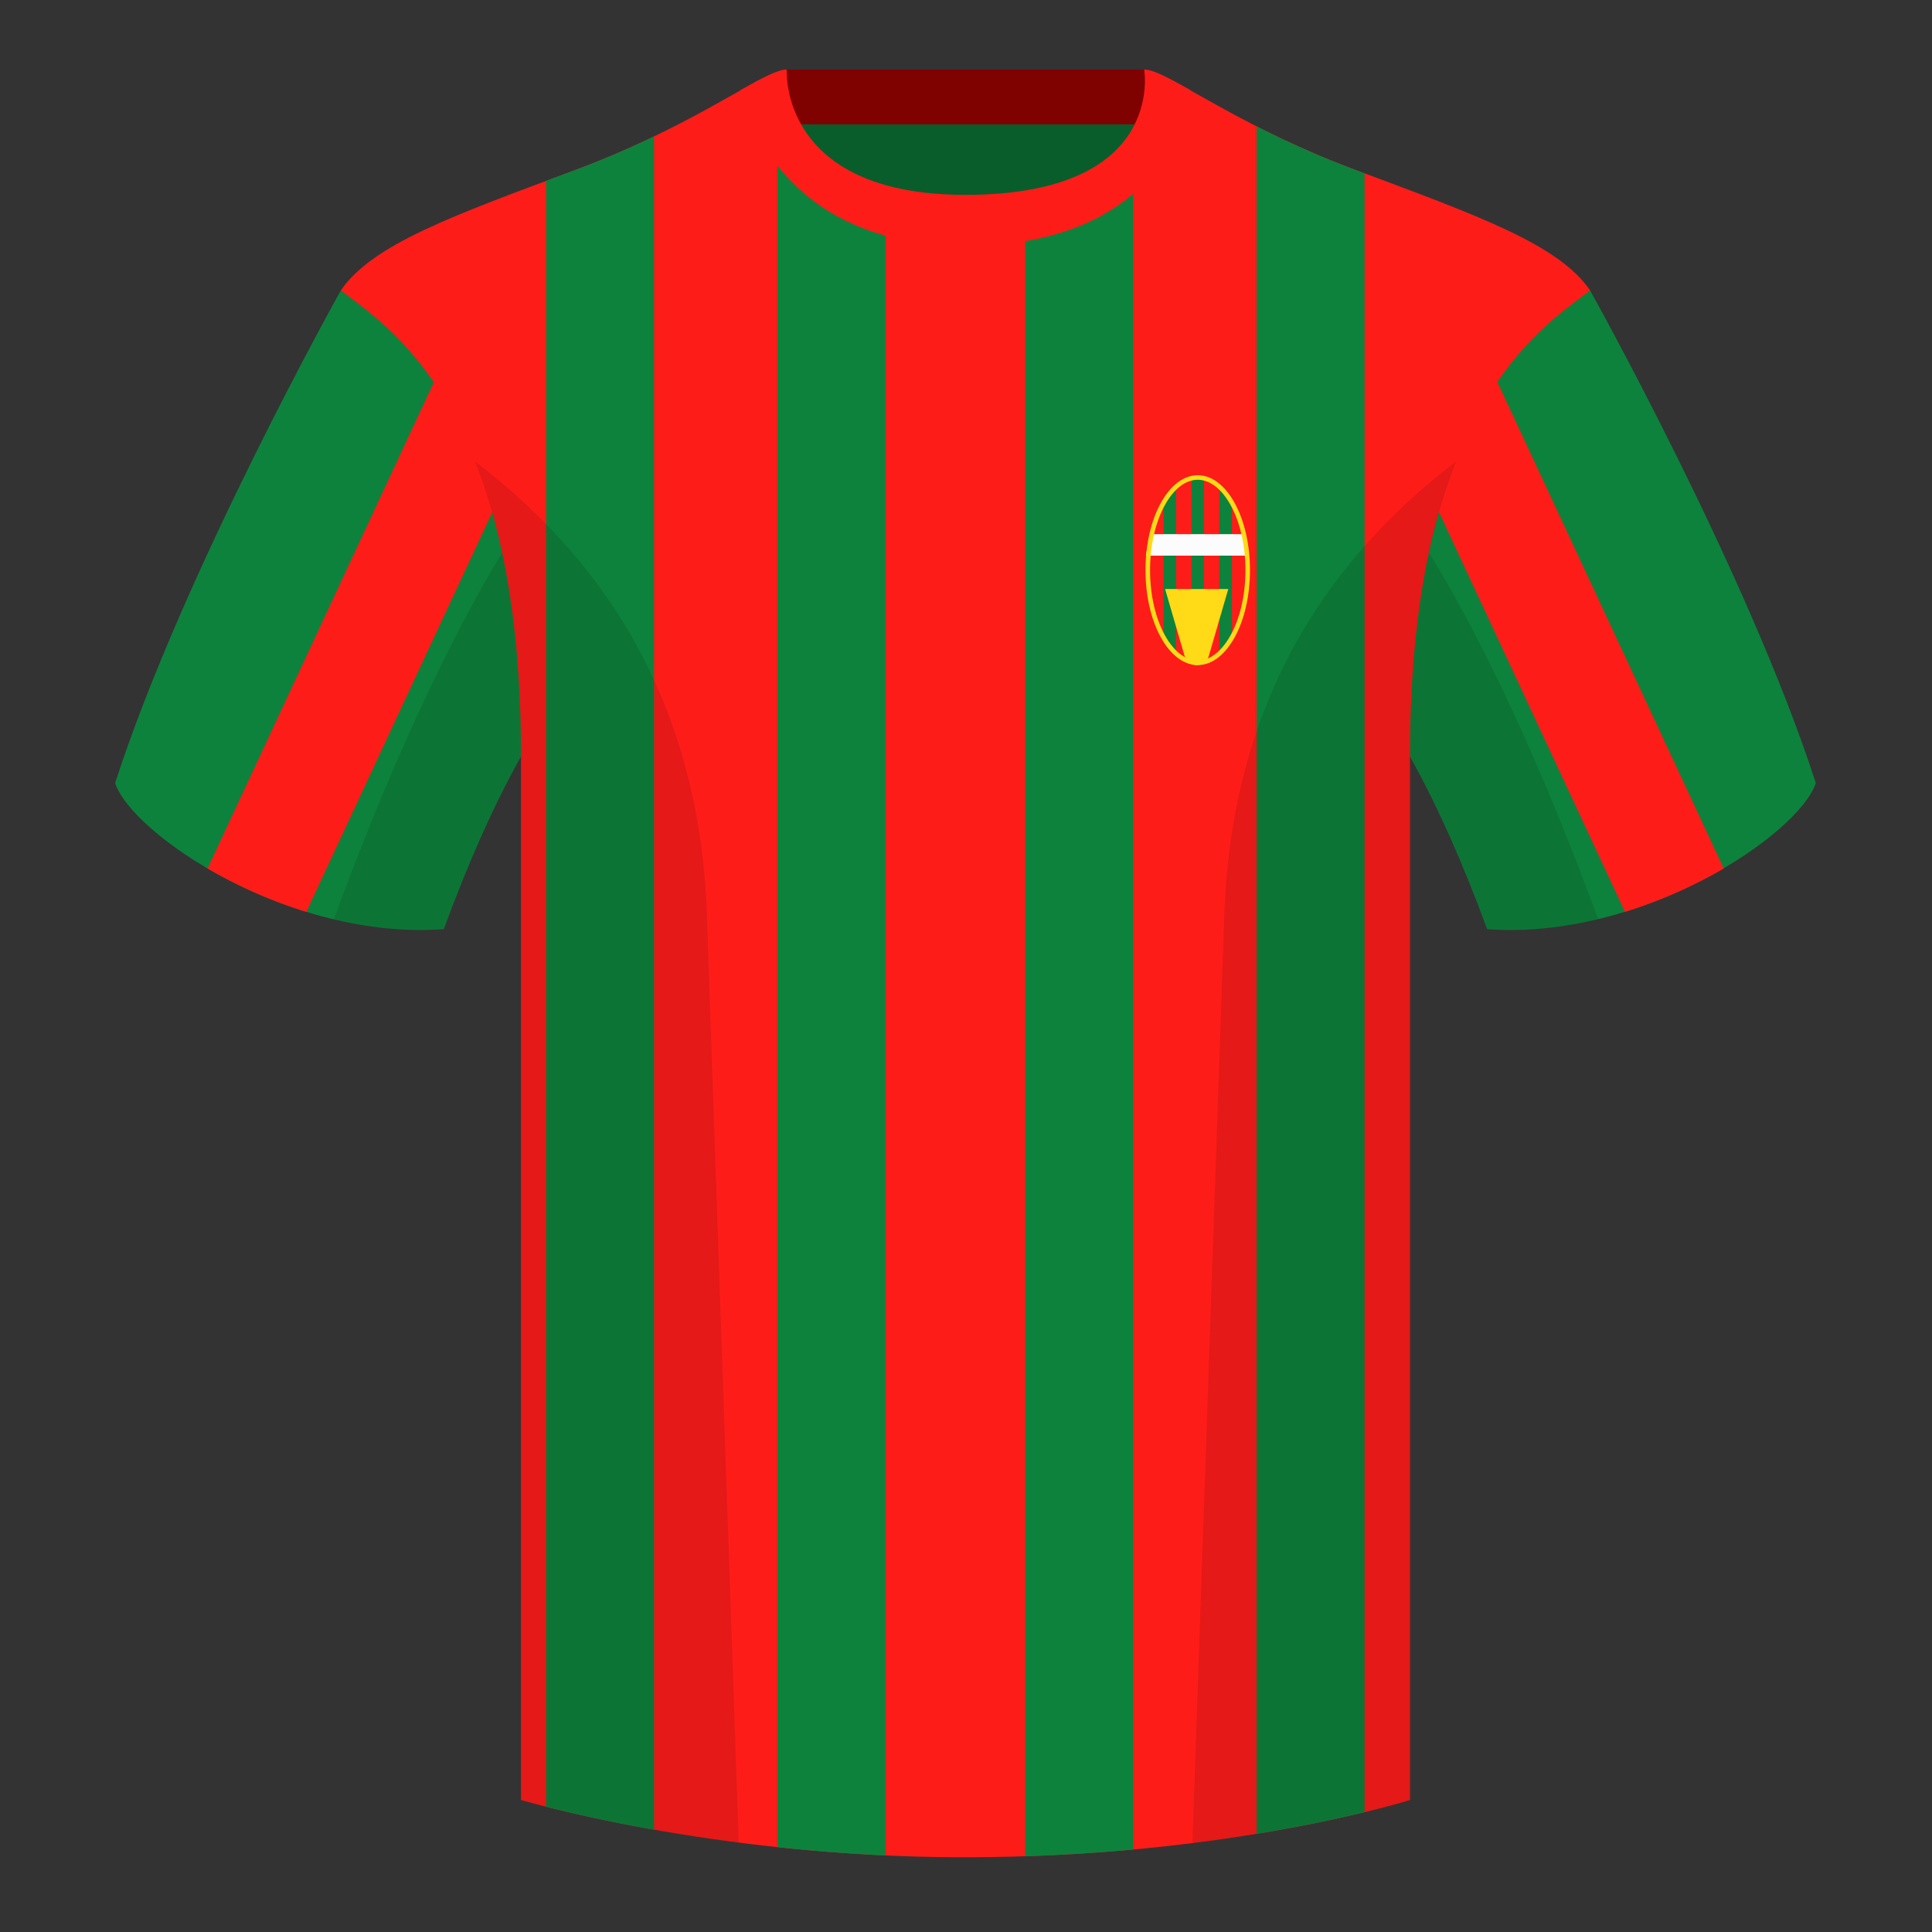 <svg xmlns="http://www.w3.org/2000/svg" width="501" height="501" fill="none"><rect width="100%" height="100%" fill="#333333" stroke="none"/><path fill="#095D2B" fill-rule="evenodd" d="M203.85 109.25h93.65v-87.3h-93.65v87.3Z" clip-rule="evenodd"/><path fill="#7F0201" fill-rule="evenodd" d="M203.71 32.25h93.46v-14.2h-93.46v14.2Z" clip-rule="evenodd"/><path fill="#0D823C" fill-rule="evenodd" d="M88.4 75.29s-40.77 72.8-58.55 127.77c4.44 13.37 45.2 40.85 85.23 37.88 13.34-36.4 24.46-52 24.46-52s2.97-95.08-51.14-113.65Zm323.92 0s40.76 72.8 58.55 127.77c-4.44 13.37-45.2 40.85-85.23 37.88-13.34-36.4-24.46-52-24.46-52s-2.97-95.08 51.14-113.65Z" clip-rule="evenodd"/><path fill="#FE1C19" fill-rule="evenodd" d="M250.36 57.73c-50.08 0-47.8-39.47-48.74-39.14-7.52 2.62-24.13 14.94-52.44 25.5-31.87 11.88-52.63 19.3-60.78 31.2 11.11 8.9 46.7 28.96 46.7 120.34v271.14s49.65 14.85 114.88 14.85c68.92 0 115.65-14.85 115.65-14.85V195.63c0-91.38 35.57-111.43 46.7-120.35-8.16-11.88-28.91-19.31-60.79-31.2-28.36-10.57-44.98-22.92-52.48-25.5-.92-.33 4.18 39.15-48.7 39.15Z" clip-rule="evenodd"/><path fill="#FE1C19" fill-rule="evenodd" d="M114.67 94.46c7.26 9.2 12.41 20.36 16.06 31.74l-51.3 110.26a122.92 122.92 0 0 1-25.6-11.25l60.84-130.75Zm271.47 0 60.84 130.76a123.03 123.03 0 0 1-25.6 11.24l-51.3-110.26c3.65-11.38 8.8-22.54 16.06-31.74Z" clip-rule="evenodd"/><path fill="#0D823C" fill-rule="evenodd" d="M265.85 56.4c15.5-2.95 23.66-10.3 28-17.76v440.98a482.3 482.3 0 0 1-28 1.74V56.4Zm60-23.64c7.19 3.66 15.71 7.6 25.7 11.32.77.3 1.54.58 2.3.86v425a381.52 381.52 0 0 1-28 5.6V32.77ZM229.6 481.15a465.58 465.58 0 0 1-28-2.15V18.6l.02-.01c.79-.28-.68 27.2 27.98 36.27v426.29Zm-60-6.68a396.2 396.2 0 0 1-28-5.95V46.91l7.58-2.83a242.12 242.12 0 0 0 20.42-8.7v439.09Z" clip-rule="evenodd"/><path fill="#FE1C19" fill-rule="evenodd" d="M308.7 23.37c-5.77-3.24-9.73-5.34-12-5.34 0 0 5.88 32.5-46.34 32.5-48.52 0-46.34-32.5-46.34-32.5-2.28 0-6.23 2.1-12 5.34 0 0 7.37 40.38 58.4 40.38 51.48 0 58.28-35.9 58.28-40.38Zm1.9 149.1c7.48 0 13.54-11.02 13.54-24.62 0-13.6-6.06-24.62-13.54-24.62-7.49 0-13.56 11.02-13.56 24.62 0 13.6 6.07 24.62 13.56 24.62Z" clip-rule="evenodd"/><path fill="#0D823C" d="M304.97 125.44a16.15 16.15 0 0 0-3.25 3.8v37.23a16.15 16.15 0 0 0 3.25 3.79v-44.82Zm7.25 46.86a7.6 7.6 0 0 1-3.25 0v-48.9a7.68 7.68 0 0 1 3.25 0v48.9Zm7.24-5.83a16.15 16.15 0 0 1-3.24 3.79v-44.82c1.18.98 2.27 2.27 3.24 3.8v37.23Z"/><path fill="#FCFCFC" d="M298.15 138.52h24.34l1 5.57h-26.34l1-5.57Z"/><path fill="#FFDA17" fill-rule="evenodd" d="M319.14 164.69c2.34-4.25 3.82-10.2 3.82-16.84 0-6.64-1.48-12.59-3.82-16.84-2.37-4.3-5.44-6.6-8.54-6.6-3.12 0-6.19 2.3-8.55 6.6-2.34 4.25-3.82 10.2-3.82 16.84 0 6.64 1.48 12.59 3.82 16.84 2.36 4.3 5.44 6.6 8.55 6.6 3.1 0 6.17-2.3 8.54-6.6Zm-8.54 7.78c7.48 0 13.54-11.02 13.54-24.62 0-13.6-6.06-24.62-13.54-24.62-7.49 0-13.56 11.02-13.56 24.62 0 13.6 6.07 24.62 13.56 24.62Z" clip-rule="evenodd"/><path fill="#FFDA17" d="M313.46 170.11c-.91 3.15-5.37 3.15-6.28 0l-5.05-17.36h16.38l-5.05 17.36Z"/><path fill="#000" fill-opacity=".1" fill-rule="evenodd" d="M414.43 238.35a93.73 93.73 0 0 1-28.8 2.6c-8.2-22.38-15.55-36.9-20-44.76v270.58s-21.1 6.71-55.87 11.11l-.55-.06 8.28-240.7c2.06-59.76 31.08-95.3 60.1-117.44a148.55 148.55 0 0 0-7 23.66c7.35 11.85 24.44 42.07 43.83 94.97a1 1 0 0 1 .01.04ZM191.57 477.82c-34.25-4.4-56.48-11.05-56.48-11.05V196.2c-4.46 7.87-11.81 22.38-20.01 44.74a93.6 93.6 0 0 1-28.51-2.52l.02-.1c19.38-52.85 36.3-83.06 43.61-94.94a148.63 148.63 0 0 0-7-23.7c29 22.15 58.04 57.68 60.1 117.44l8.27 240.7Z" clip-rule="evenodd"/></svg>